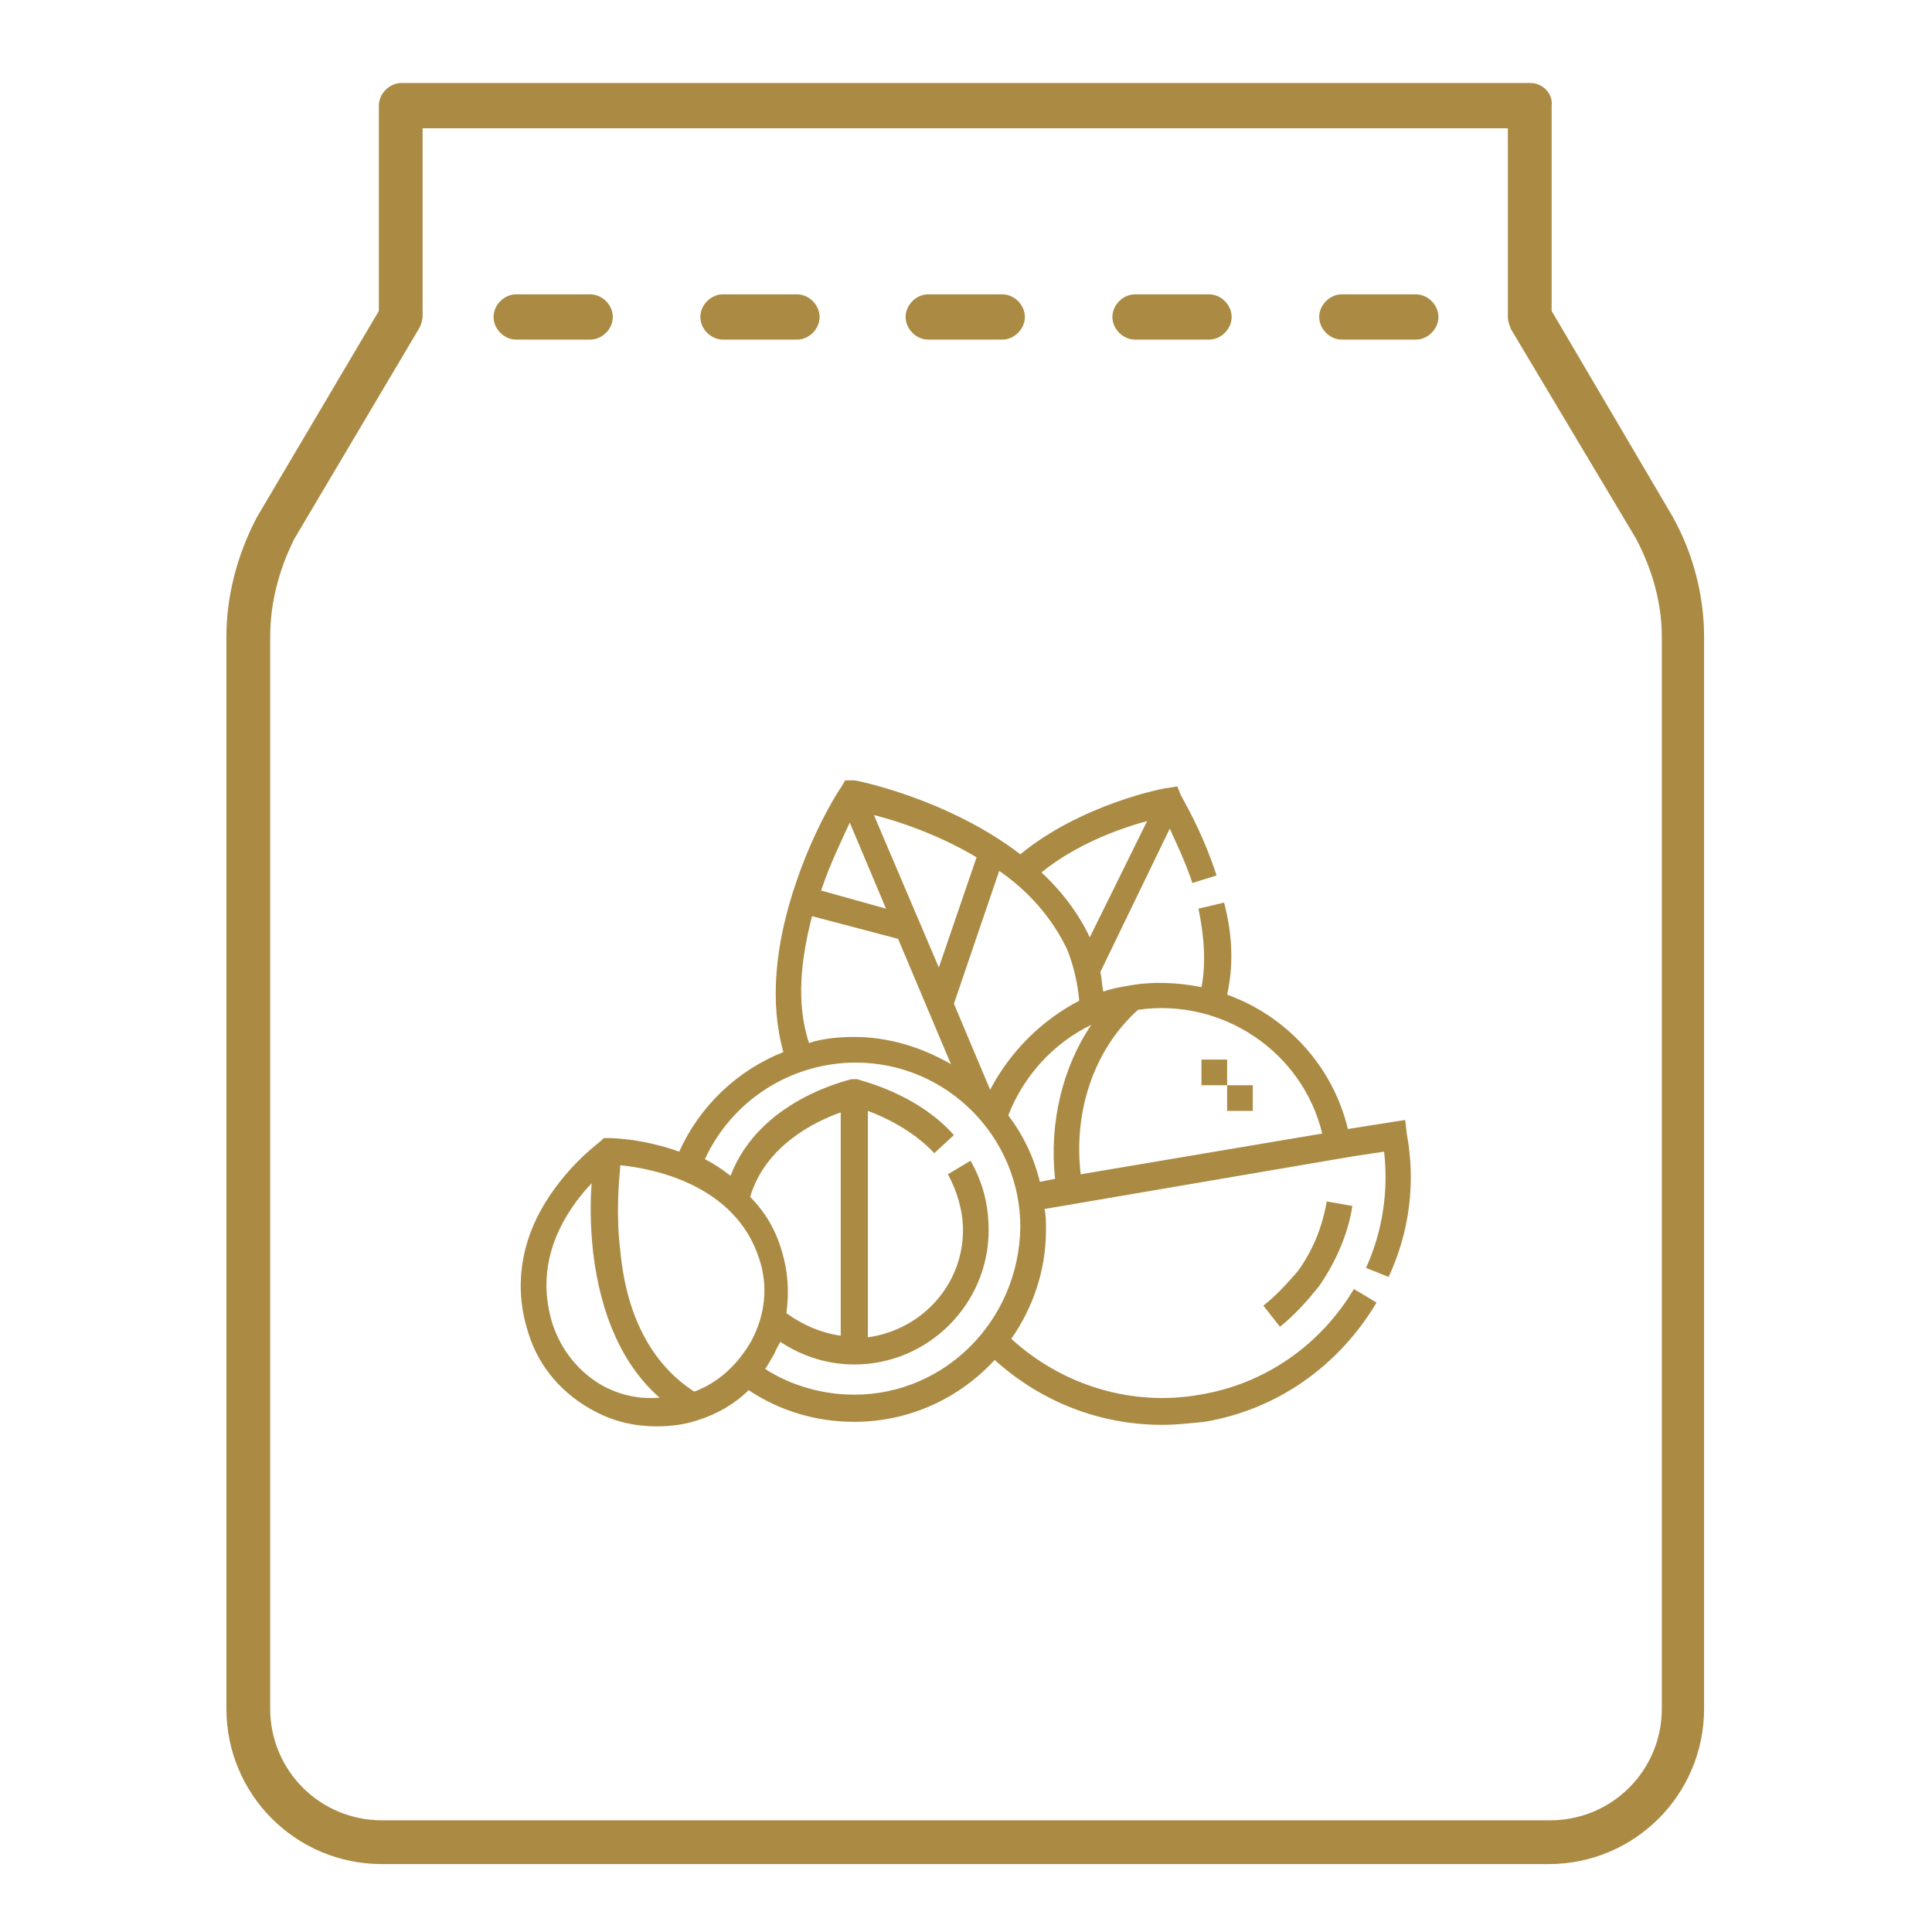 <?xml version="1.0" encoding="utf-8"?>
<!-- Generator: Adobe Illustrator 27.1.1, SVG Export Plug-In . SVG Version: 6.00 Build 0)  -->
<svg version="1.1" id="Capa_1" xmlns="http://www.w3.org/2000/svg" xmlns:xlink="http://www.w3.org/1999/xlink" x="0px" y="0px"
	 viewBox="0 0 128 128" style="enable-background:new 0 0 128 128;" xml:space="preserve">
<style type="text/css">
	.st0{fill:#AB8B44;}
</style>
<g>
	<path class="st0" d="M101.4,5.5H26.6c-0.8,0-1.5,0.7-1.5,1.5v13.6L17,34.3c-1.3,2.5-2,5.2-2,7.9v71c0,5.7,4.6,10.3,10.3,10.3h77.3
		c5.7,0,10.3-4.6,10.3-10.3v-71c0-2.7-0.7-5.5-2.1-8l-8-13.6V7C102.9,6.2,102.2,5.5,101.4,5.5z M108.4,35.7c1.1,2.1,1.7,4.3,1.7,6.5
		v71c0,4.1-3.3,7.4-7.4,7.4H25.3c-4.1,0-7.4-3.3-7.4-7.4v-71c0-2.3,0.6-4.5,1.6-6.5l8.3-14c0.1-0.2,0.2-0.5,0.2-0.8V8.5h71.9V21
		c0,0.3,0.1,0.5,0.2,0.8L108.4,35.7z"/>
	<g>
		<path class="st0" d="M39.1,19.5h-4.9c-0.8,0-1.5,0.7-1.5,1.5s0.7,1.5,1.5,1.5h4.9c0.8,0,1.5-0.7,1.5-1.5S39.9,19.5,39.1,19.5z"/>
		<path class="st0" d="M47.9,22.5h4.9c0.8,0,1.5-0.7,1.5-1.5s-0.7-1.5-1.5-1.5h-4.9c-0.8,0-1.5,0.7-1.5,1.5S47.1,22.5,47.9,22.5z"/>
		<path class="st0" d="M61.5,22.5h4.9c0.8,0,1.5-0.7,1.5-1.5s-0.7-1.5-1.5-1.5h-4.9c-0.8,0-1.5,0.7-1.5,1.5S60.7,22.5,61.5,22.5z"/>
		<path class="st0" d="M75.2,22.5h4.9c0.8,0,1.5-0.7,1.5-1.5s-0.7-1.5-1.5-1.5h-4.9c-0.8,0-1.5,0.7-1.5,1.5S74.4,22.5,75.2,22.5z"/>
		<path class="st0" d="M93.8,19.5h-4.9c-0.8,0-1.5,0.7-1.5,1.5s0.7,1.5,1.5,1.5h4.9c0.8,0,1.5-0.7,1.5-1.5S94.6,19.5,93.8,19.5z"/>
	</g>
	<g>
		<path class="st0" d="M83.7,86.5l1.1,1.4c1-0.8,1.8-1.7,2.6-2.7c1.1-1.6,1.9-3.4,2.2-5.3l-1.7-0.3c-0.3,1.7-0.9,3.2-1.9,4.6
			C85.3,85,84.6,85.8,83.7,86.5L83.7,86.5z"/>
		<path class="st0" d="M92,84.6c1.4-3,1.8-6.3,1.2-9.5l-0.1-0.9l-3.8,0.6c-1-4.2-4.1-7.5-8-8.9c0.4-1.8,0.4-3.8-0.2-6.1l-1.7,0.4
			c0.4,1.9,0.5,3.7,0.2,5.2c-1.5-0.3-3.2-0.4-4.8-0.1c-0.6,0.1-1.2,0.2-1.7,0.4c-0.1-0.4-0.1-0.9-0.2-1.3l4.6-9.5
			c0.4,0.9,1,2.1,1.5,3.6l1.6-0.5c-1-3.1-2.4-5.3-2.4-5.4L78,52.1l-0.6,0.1c-0.3,0-5.8,1.1-9.8,4.4c-1.3-1-2.8-1.9-4.5-2.7
			c-3.4-1.6-6.4-2.2-6.5-2.2L56,51.7l-0.3,0.5c-0.1,0.1-1.7,2.6-2.9,6.1c-1.5,4.3-1.8,8.2-0.9,11.4c-3,1.2-5.5,3.5-6.9,6.6
			c-2.5-0.9-4.6-0.9-4.7-0.9H40l-0.2,0.2c-0.1,0.1-1.8,1.3-3.3,3.5c-2,2.9-2.5,6.1-1.5,9.2c0.7,2.3,2.3,4.1,4.4,5.2
			c1.3,0.7,2.7,1,4.1,1c0.9,0,1.8-0.1,2.7-0.4c1.3-0.4,2.5-1.1,3.4-2c2.1,1.4,4.5,2.1,7,2.1c3.7,0,7-1.6,9.3-4.1
			c3.1,2.8,7,4.3,11.1,4.3c0.9,0,1.8-0.1,2.8-0.2c4.8-0.8,8.9-3.7,11.4-7.9l-1.5-0.9c-2.2,3.7-5.9,6.3-10.2,7
			c-4.5,0.8-9.1-0.6-12.5-3.7c1.4-2,2.3-4.5,2.3-7.2c0-0.5,0-1-0.1-1.4l20.5-3.5l2-0.3c0.3,2.6-0.1,5.3-1.2,7.7L92,84.6z M72.3,67.9
			c-1.9,2.8-2.8,6.5-2.4,10.2l-1,0.2c-0.4-1.6-1.1-3.1-2.1-4.4C67.8,71.3,69.8,69.1,72.3,67.9L72.3,67.9z M87.6,75.1l-16,2.7
			c-0.5-4.2,0.9-8.3,3.8-10.9C81,66.1,86.3,69.7,87.6,75.1L87.6,75.1z M65.6,72.2l-2.4-5.7l3-8.8c1.9,1.3,3.5,3.1,4.5,5.2
			c0.4,1,0.7,2.2,0.8,3.4C69,67.6,66.9,69.7,65.6,72.2L65.6,72.2z M76,54.4l-3.8,7.7c-0.7-1.5-1.8-3-3.2-4.3
			C71.2,56,74.1,54.9,76,54.4z M64.7,56.8l-2.5,7.3L57.9,54C59.5,54.4,62.2,55.3,64.7,56.8z M58.7,60.2l-4.3-1.2
			c0.6-1.8,1.4-3.4,1.9-4.5L58.7,60.2z M53.8,60.7l5.7,1.5l3.5,8.3c-1.9-1.1-4.1-1.8-6.4-1.8c-1,0-2.1,0.1-3,0.4
			C52.7,66.4,53.1,63.4,53.8,60.7z M40.1,91.9c-1.7-0.9-2.9-2.4-3.5-4.2c-0.8-2.6-0.4-5.2,1.3-7.7c0.4-0.6,0.9-1.2,1.3-1.6
			c-0.1,1.2-0.1,2.8,0.1,4.6c0.5,4.2,2,7.5,4.4,9.6C42.5,92.7,41.3,92.5,40.1,91.9z M46,92.2c-2.8-1.8-4.5-5-4.9-9.3
			c-0.3-2.4-0.1-4.6,0-5.7c2,0.2,7.6,1.2,9.2,6.2c0.6,1.8,0.4,3.7-0.5,5.4C48.9,90.4,47.6,91.6,46,92.2z M55.7,88.5
			c-1.3-0.2-2.5-0.7-3.6-1.5c0.2-1.4,0.1-2.8-0.3-4.1c-0.4-1.4-1.1-2.6-2.1-3.6c1-3.4,4.3-5,6-5.6V88.5z M56.6,92.4
			c-2.1,0-4.2-0.6-5.9-1.7c0.2-0.3,0.4-0.7,0.6-1c0.1-0.3,0.3-0.6,0.4-0.8c1.5,1,3.2,1.5,4.9,1.5c4.9,0,8.9-4,8.9-8.9
			c0-1.7-0.4-3.2-1.2-4.6l-1.5,0.9c0.6,1.1,1,2.4,1,3.7c0,3.6-2.7,6.6-6.3,7.1V73.6c1.1,0.4,3,1.3,4.4,2.8l1.3-1.2
			c-2.5-2.8-6.2-3.6-6.4-3.7l-0.2,0l-0.2,0c-0.3,0.1-6.1,1.4-8,6.4c-0.5-0.4-1.1-0.8-1.7-1.1c1.8-3.9,5.7-6.4,10-6.4
			c6,0,10.9,4.9,10.9,10.9C67.5,87.5,62.6,92.4,56.6,92.4L56.6,92.4z"/>
		<g>
			<path class="st0" d="M79.6,70.2h1.7v1.7h-1.7V70.2z"/>
			<path class="st0" d="M81.3,71.9h1.7v1.7h-1.7V71.9z"/>
		</g>
	</g>
</g>
</svg>
